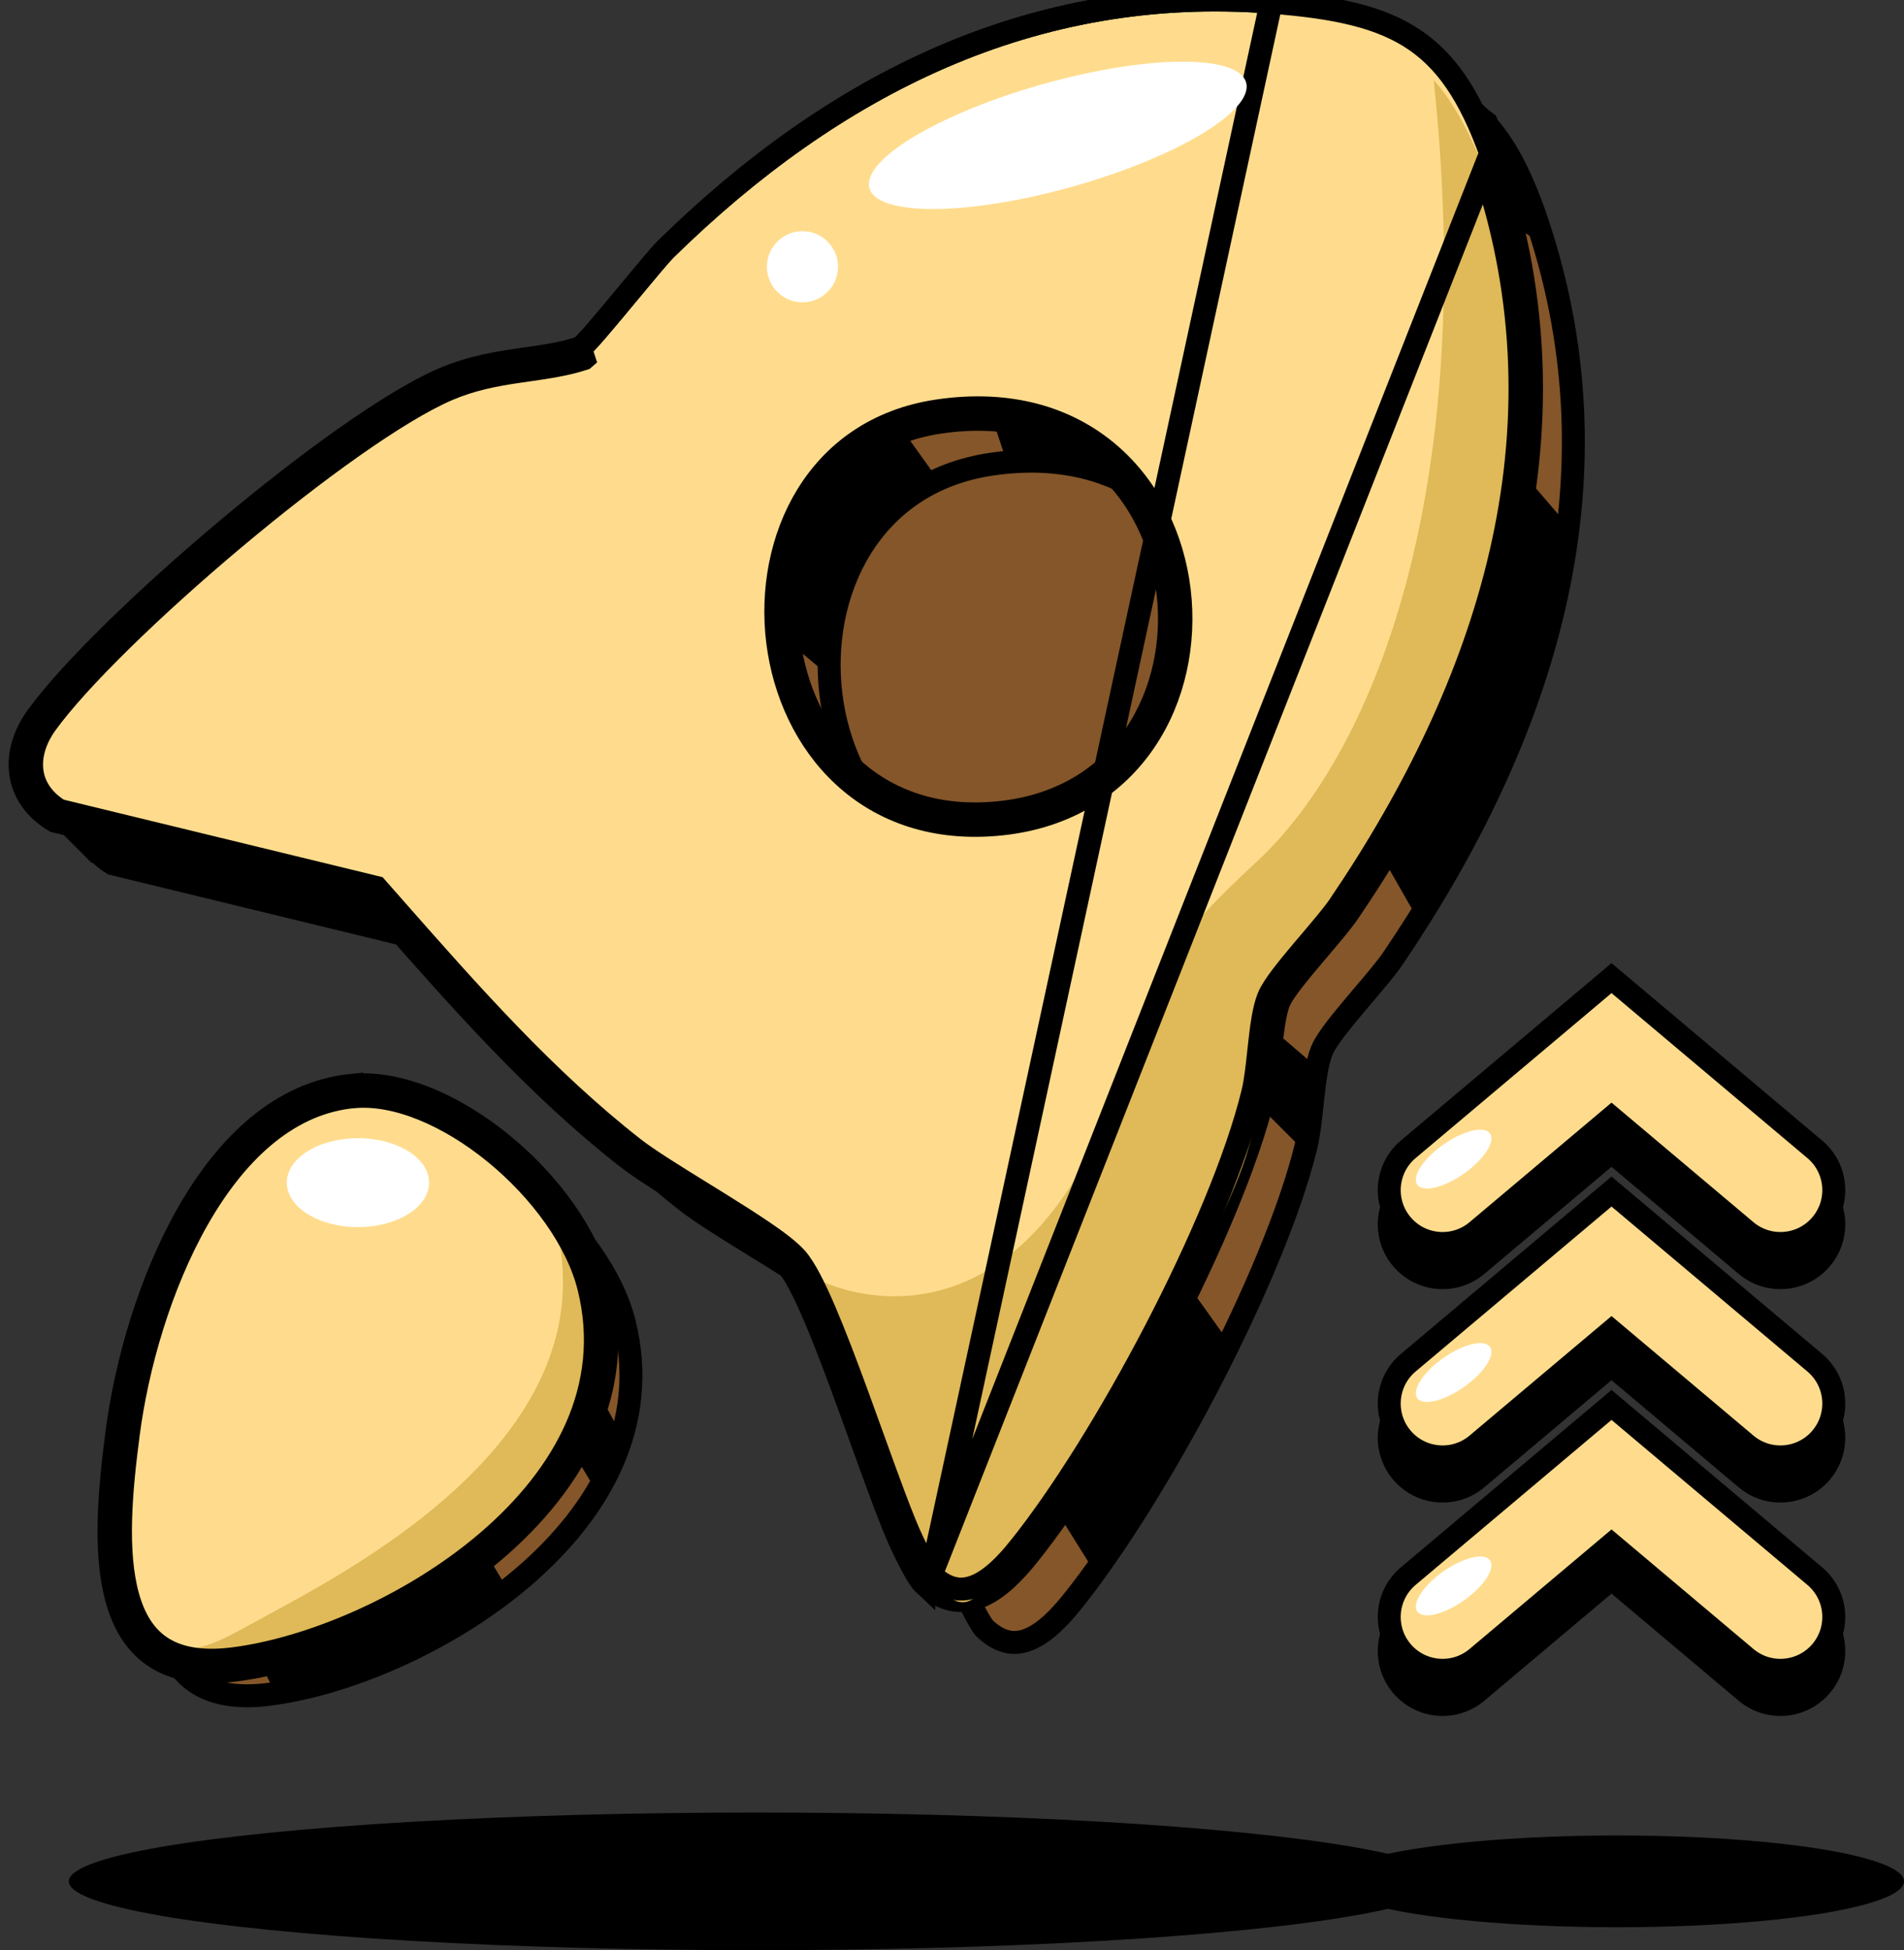 <?xml version="1.0" encoding="UTF-8" standalone="no"?><svg width="83" height="85" viewBox="0 0 83 85" fill="none" xmlns="http://www.w3.org/2000/svg">
<rect x="0" y="0" width="83" height="85" fill="#333333" stroke="none"/>
<path d="M27.775 17.962C26.984 18.221 26.15 18.34 25.329 18.457C25.175 18.479 25.021 18.501 24.869 18.524C23.885 18.671 22.889 18.856 21.853 19.299L21.853 19.299C19.689 20.223 16.038 22.857 12.531 25.798C9.03 28.735 5.762 31.904 4.347 33.853L4.347 33.853C3.824 34.572 3.629 35.321 3.724 35.974C3.816 36.599 4.183 37.196 4.907 37.645L18.58 40.969L18.733 41.006L18.837 41.124C19.061 41.378 19.285 41.632 19.508 41.886C22.794 45.618 26.068 49.336 29.943 52.369L29.944 52.369C30.576 52.865 31.724 53.574 32.943 54.328C33.175 54.471 33.409 54.616 33.643 54.761C34.365 55.209 35.076 55.658 35.668 56.064C36.246 56.461 36.756 56.847 37.039 57.169L37.039 57.169C37.241 57.398 37.443 57.729 37.642 58.108C37.845 58.495 38.059 58.959 38.28 59.474C38.72 60.504 39.196 61.759 39.664 63.037C39.901 63.684 40.136 64.335 40.364 64.965C41.044 66.849 41.659 68.555 42.086 69.46C42.185 69.667 42.35 70.012 42.524 70.337C42.611 70.499 42.697 70.65 42.775 70.773C42.84 70.874 42.888 70.937 42.916 70.97L42.936 70.989C43.321 71.348 43.669 71.511 43.973 71.565C44.277 71.619 44.582 71.571 44.895 71.436C45.545 71.156 46.173 70.525 46.739 69.819L46.74 69.818C48.575 67.534 50.778 63.997 52.7 60.301C54.623 56.602 56.244 52.788 56.936 49.95C57.055 49.46 57.125 48.818 57.199 48.141C57.209 48.044 57.22 47.946 57.23 47.848C57.312 47.108 57.41 46.306 57.624 45.787L57.624 45.786C57.736 45.517 57.963 45.188 58.209 44.863C58.465 44.526 58.778 44.149 59.095 43.773C59.212 43.634 59.329 43.496 59.444 43.36C59.966 42.745 60.448 42.177 60.711 41.789L60.711 41.789C67.224 32.188 70.852 21.186 67.024 9.721C66.122 7.022 65.138 5.468 63.763 4.513C62.374 3.549 60.51 3.139 57.702 2.92L57.702 2.92C47.503 2.121 38.931 6.447 31.703 13.537L31.703 13.537C31.475 13.76 30.829 14.539 30.119 15.394C29.999 15.539 29.876 15.687 29.754 15.834C29.341 16.331 28.934 16.817 28.612 17.186C28.452 17.369 28.308 17.529 28.194 17.648C28.137 17.706 28.081 17.761 28.03 17.806C28.005 17.828 27.975 17.853 27.943 17.876C27.918 17.893 27.857 17.935 27.775 17.962ZM27.775 17.962C27.775 17.962 27.775 17.962 27.774 17.962L27.621 17.487L27.776 17.962C27.776 17.962 27.775 17.962 27.775 17.962ZM43.194 20.236L43.194 20.236C37.873 21.031 35.681 25.903 36.225 30.29C36.498 32.494 37.46 34.633 39.102 36.151C40.755 37.677 43.067 38.545 45.966 38.24C48.848 37.937 50.94 36.538 52.234 34.625C53.521 32.724 54.003 30.341 53.733 28.068C53.463 25.796 52.435 23.598 50.654 22.083C48.863 20.561 46.351 19.765 43.194 20.236Z" fill="#845629" stroke="black"/>
<path d="M47.771 68.599L45.833 65.498L51.647 55.809L53.584 58.522L47.771 68.599Z" fill="black"/>
<path d="M3.976 37.594L1.651 35.268L16.766 38.756L18.316 41.082L3.976 37.594Z" fill="black"/>
<path d="M40.27 69.032C39.988 68.768 39.507 67.764 39.31 67.349C38.871 66.421 38.242 64.677 37.559 62.784C36.425 59.64 35.142 56.086 34.339 55.174C33.789 54.549 32.04 53.469 30.363 52.433C29.146 51.681 27.967 50.952 27.31 50.437C23.397 47.374 20.094 43.623 16.815 39.899C16.589 39.643 16.363 39.386 16.136 39.129L2.388 35.788C0.626 34.744 0.451 32.839 1.617 31.234C4.524 27.23 14.852 18.427 19.331 16.514C20.603 15.97 21.809 15.797 22.944 15.635C23.765 15.517 24.55 15.405 25.295 15.161C25.45 15.111 26.462 13.892 27.407 12.752C28.112 11.902 28.78 11.097 29.028 10.854C36.326 3.696 45.032 -0.718 55.415 0.096C61.056 0.537 63.342 1.757 65.173 7.237C69.07 18.907 65.359 30.075 58.8 39.744C58.52 40.157 58.014 40.753 57.492 41.368C56.743 42.251 55.96 43.173 55.761 43.653C55.557 44.147 55.465 45.001 55.371 45.868C55.298 46.54 55.224 47.219 55.097 47.744C53.683 53.532 48.532 63.168 44.804 67.806C43.657 69.237 42.032 70.671 40.27 69.029V69.032ZM40.943 18.405C31.007 19.889 32.538 36.579 43.589 35.417C54.532 34.267 53.055 16.598 40.943 18.405Z" fill="#FFDC8D"/>
<path d="M40.27 69.032C39.988 68.768 39.507 67.764 39.31 67.349C38.871 66.421 38.242 64.677 37.559 62.784C36.425 59.64 35.142 56.086 34.339 55.174C33.789 54.549 32.04 53.469 30.363 52.433C29.146 51.681 27.967 50.952 27.31 50.437C23.397 47.374 20.094 43.623 16.815 39.899C16.589 39.643 16.363 39.386 16.136 39.129L2.388 35.788C0.626 34.744 0.451 32.839 1.617 31.234C4.524 27.23 14.852 18.427 19.331 16.514C20.603 15.97 21.809 15.797 22.944 15.635C23.765 15.517 24.55 15.405 25.295 15.161C25.45 15.111 26.462 13.892 27.407 12.752C28.112 11.902 28.78 11.097 29.028 10.854C36.326 3.696 45.032 -0.718 55.415 0.096C61.056 0.537 63.342 1.757 65.173 7.237C69.07 18.907 65.359 30.075 58.8 39.744C58.52 40.157 58.014 40.753 57.492 41.368C56.743 42.251 55.96 43.173 55.761 43.653C55.557 44.147 55.465 45.001 55.371 45.868C55.298 46.54 55.224 47.219 55.097 47.744C53.683 53.532 48.532 63.168 44.804 67.806C43.657 69.237 42.032 70.671 40.27 69.029V69.032ZM40.943 18.405C31.007 19.889 32.538 36.579 43.589 35.417C54.532 34.267 53.055 16.598 40.943 18.405Z" stroke="black"/>
<path d="M35.153 55.522C35.094 55.489 35.037 55.455 34.981 55.422C35.033 55.422 35.091 55.456 35.153 55.522C37.575 56.892 43.061 57.817 46.996 51.158C52.034 42.632 47.996 43.826 54.747 37.594C59.785 32.943 64.436 21.704 62.498 3.488C64.824 6.072 68.467 14.65 64.436 28.292C63.403 30.876 60.716 36.819 58.235 39.919C55.135 43.795 55.135 43.407 54.747 48.445C54.36 53.484 45.446 65.886 42.733 69.374C40.141 72.706 36.488 56.937 35.153 55.522Z" fill="#E0B958"/>
<path d="M10.177 54.676C11.797 51.837 13.982 49.737 16.734 49.375L16.927 49.356C18.796 49.168 21.102 50.154 23.113 51.793C25.115 53.426 26.712 55.617 27.22 57.669C28.304 62.045 26.167 65.857 22.818 68.729C19.466 71.604 14.994 73.446 11.685 73.853C10.22 74.033 9.223 73.787 8.535 73.317C7.845 72.845 7.394 72.098 7.124 71.128C6.575 69.158 6.827 66.476 7.145 64.038C7.525 61.128 8.526 57.569 10.177 54.676Z" fill="#845629" stroke="black"/>
<path d="M15.327 47.308C19.445 46.893 25.071 51.62 26.156 55.998C28.45 65.263 17.015 71.96 10.196 72.799C4.014 73.558 4.467 67.267 5.099 62.423C5.872 56.505 9.166 47.926 15.327 47.305V47.308Z" fill="#FFDC8D"/>
<path d="M15.327 47.308C19.445 46.893 25.071 51.62 26.156 55.998C28.45 65.263 17.015 71.96 10.196 72.799C4.014 73.558 4.467 67.267 5.099 62.423C5.872 56.505 9.166 47.926 15.327 47.305V47.308Z" stroke="black"/>
<path d="M54.747 48.058L57.072 50.383L57.847 46.895L55.135 44.57L54.747 48.058Z" fill="black"/>
<path d="M61.723 39.919L60.173 37.206C64.359 29.92 65.793 22.802 65.986 20.153L68.312 22.866C68.002 29.687 63.79 37.077 61.723 39.919Z" fill="black"/>
<path d="M65.211 5.038L62.111 2.713C63.971 4.263 64.953 7.751 65.211 9.302L67.537 10.852L65.211 5.038Z" fill="black"/>
<path d="M12.115 74.025L11.34 72.474C15.681 71.234 19.608 68.599 21.029 67.436L22.192 69.374C19.091 72.164 14.182 73.637 12.115 74.025Z" fill="black"/>
<path d="M26.067 65.111L24.905 63.173L26.067 60.662L27.23 62.785L26.067 65.111Z" fill="black"/>
<path d="M33.819 27.517L36.144 29.455C36.144 23.564 39.503 21.574 41.182 21.316L39.244 18.603C34.594 19.533 33.689 24.933 33.819 27.517Z" fill="black"/>
<path d="M43.895 20.153L43.12 17.828C47.461 18.138 49.063 20.282 49.321 21.316C48.391 20.386 45.316 20.153 43.895 20.153Z" fill="black"/>
<path d="M40.591 68.645C40.562 68.612 40.515 68.549 40.45 68.447C40.372 68.324 40.286 68.173 40.199 68.011C40.025 67.687 39.86 67.342 39.761 67.134C39.334 66.229 38.718 64.523 38.039 62.64C37.811 62.009 37.576 61.358 37.339 60.711C36.871 59.434 36.395 58.179 35.954 57.149C35.734 56.634 35.52 56.169 35.317 55.783C35.118 55.404 34.916 55.072 34.714 54.843L34.714 54.843C34.43 54.521 33.921 54.135 33.343 53.739C32.751 53.333 32.04 52.884 31.318 52.435C31.084 52.29 30.85 52.145 30.618 52.002C29.399 51.249 28.251 50.539 27.618 50.044L27.618 50.044C23.743 47.01 20.469 43.292 17.183 39.561C16.959 39.307 16.735 39.053 16.511 38.799L16.407 38.681L16.255 38.644L2.581 35.32C1.857 34.871 1.491 34.274 1.399 33.648C1.304 32.995 1.499 32.247 2.022 31.527L2.022 31.527C3.437 29.578 6.704 26.41 10.206 23.473C13.712 20.531 17.364 17.898 19.528 16.974L19.528 16.974C20.564 16.531 21.559 16.345 22.544 16.198C22.696 16.176 22.85 16.154 23.004 16.132C23.825 16.014 24.659 15.895 25.45 15.637C25.45 15.637 25.451 15.636 25.451 15.636L25.295 15.161C25.45 15.111 26.462 13.892 27.407 12.752C28.112 11.902 28.78 11.097 29.028 10.854C36.326 3.696 45.032 -0.718 55.415 0.096L40.591 68.645ZM40.591 68.645L40.611 68.663C40.996 69.022 41.343 69.186 41.648 69.24C41.952 69.293 42.257 69.246 42.57 69.111C43.22 68.83 43.848 68.199 44.414 67.493L44.415 67.493C46.25 65.209 48.453 61.671 50.375 57.975C52.298 54.277 53.918 50.462 54.611 47.625C54.73 47.135 54.8 46.493 54.873 45.815C54.884 45.718 54.895 45.62 54.905 45.522C54.987 44.783 55.085 43.98 55.299 43.462L55.299 43.461C55.411 43.191 55.638 42.862 55.884 42.538C56.14 42.2 56.453 41.823 56.769 41.447C56.887 41.309 57.004 41.17 57.119 41.035C57.641 40.419 58.123 39.852 58.386 39.464L58.386 39.463C64.899 29.863 68.527 18.86 64.698 7.396L40.591 68.645ZM40.869 17.91L40.869 17.91C35.547 18.705 33.356 23.577 33.9 27.965C34.173 30.169 35.135 32.308 36.777 33.825C38.43 35.352 40.742 36.219 43.641 35.914C46.523 35.611 48.615 34.212 49.909 32.3C51.195 30.399 51.678 28.015 51.408 25.743C51.138 23.47 50.11 21.272 48.329 19.758C46.538 18.235 44.026 17.439 40.869 17.91Z" stroke="black"/>
<path d="M12.115 70.149C8.705 72.009 9.402 71.699 6.689 72.087C7.464 72.474 10.565 72.474 12.89 71.699C14.87 71.039 19.479 70.149 24.517 63.56C28.395 58.489 25.292 53.871 23.742 51.934C27.618 61.623 16.378 67.824 12.115 70.149Z" fill="#E0B958"/>
<path d="M8.627 53.125C10.247 50.286 12.432 48.187 15.184 47.825L15.377 47.806C17.246 47.617 19.552 48.603 21.563 50.243C23.565 51.876 25.162 54.066 25.67 56.119C26.754 60.494 24.617 64.306 21.268 67.179C17.916 70.054 13.444 71.896 10.135 72.303C8.67 72.483 7.673 72.237 6.985 71.767C6.295 71.295 5.844 70.548 5.574 69.578C5.025 67.608 5.276 64.925 5.595 62.487C5.975 59.577 6.976 56.019 8.627 53.125Z" stroke="black"/>
<ellipse cx="46.112" cy="5.899" rx="8.526" ry="2.325" transform="rotate(-15.666 46.112 5.899)" fill="white"/>
<circle cx="34.981" cy="11.627" r="1.55" fill="white"/>
<path d="M18.704 51.546C18.704 52.616 17.316 53.484 15.603 53.484C13.891 53.484 12.503 52.616 12.503 51.546C12.503 50.476 13.891 49.608 15.603 49.608C17.316 49.608 18.704 50.476 18.704 51.546Z" fill="white"/>
<path fill-rule="evenodd" clip-rule="evenodd" d="M70.25 44.122L79.111 51.584C80.094 52.411 80.219 53.878 79.392 54.861C78.565 55.843 77.098 55.969 76.115 55.142L70.25 50.202L64.384 55.142C63.401 55.969 61.934 55.843 61.107 54.861C60.28 53.878 60.406 52.411 61.388 51.584L70.25 44.122ZM70.25 53.423L79.111 60.886C80.094 61.713 80.219 63.18 79.392 64.162C78.565 65.144 77.098 65.27 76.115 64.443L70.25 59.503L64.384 64.443C63.401 65.27 61.934 65.144 61.107 64.162C60.28 63.18 60.406 61.713 61.388 60.886L70.25 53.423ZM70.25 62.725L79.111 70.187C80.094 71.014 80.219 72.481 79.392 73.464C78.565 74.446 77.098 74.572 76.115 73.745L70.25 68.805L64.384 73.745C63.401 74.572 61.934 74.446 61.107 73.464C60.28 72.481 60.406 71.014 61.388 70.187L70.25 62.725Z" fill="black" stroke="black" stroke-linecap="round"/>
<path fill-rule="evenodd" clip-rule="evenodd" d="M70.25 42.632L79.111 50.094C80.094 50.922 80.219 52.389 79.392 53.371C78.565 54.353 77.098 54.479 76.115 53.652L70.25 48.712L64.384 53.652C63.401 54.479 61.934 54.353 61.107 53.371C60.28 52.389 60.406 50.922 61.388 50.094L70.25 42.632ZM70.25 51.934L79.111 59.396C80.094 60.223 80.219 61.69 79.392 62.672C78.565 63.655 77.098 63.781 76.115 62.953L70.25 58.014L64.384 62.953C63.401 63.781 61.934 63.655 61.107 62.672C60.28 61.69 60.406 60.223 61.388 59.396L70.25 51.934ZM70.25 61.235L79.111 68.697C80.094 69.525 80.219 70.992 79.392 71.974C78.565 72.956 77.098 73.082 76.115 72.255L70.25 67.315L64.384 72.255C63.401 73.082 61.934 72.956 61.107 71.974C60.28 70.992 60.406 69.525 61.388 68.697L70.25 61.235Z" fill="#FFDC8D" stroke="black" stroke-linecap="round"/>
<ellipse cx="63.367" cy="50.521" rx="1.938" ry="0.775" transform="rotate(-35.097 63.367 50.521)" fill="white"/>
<ellipse cx="63.367" cy="59.822" rx="1.938" ry="0.775" transform="rotate(-35.097 63.367 59.822)" fill="white"/>
<ellipse cx="63.367" cy="69.124" rx="1.938" ry="0.775" transform="rotate(-35.097 63.367 69.124)" fill="white"/>
<ellipse cx="33" cy="82" rx="30" ry="3" fill="black"/>
<ellipse cx="70.5" cy="82" rx="12.5" ry="2" fill="black"/>
</svg>

